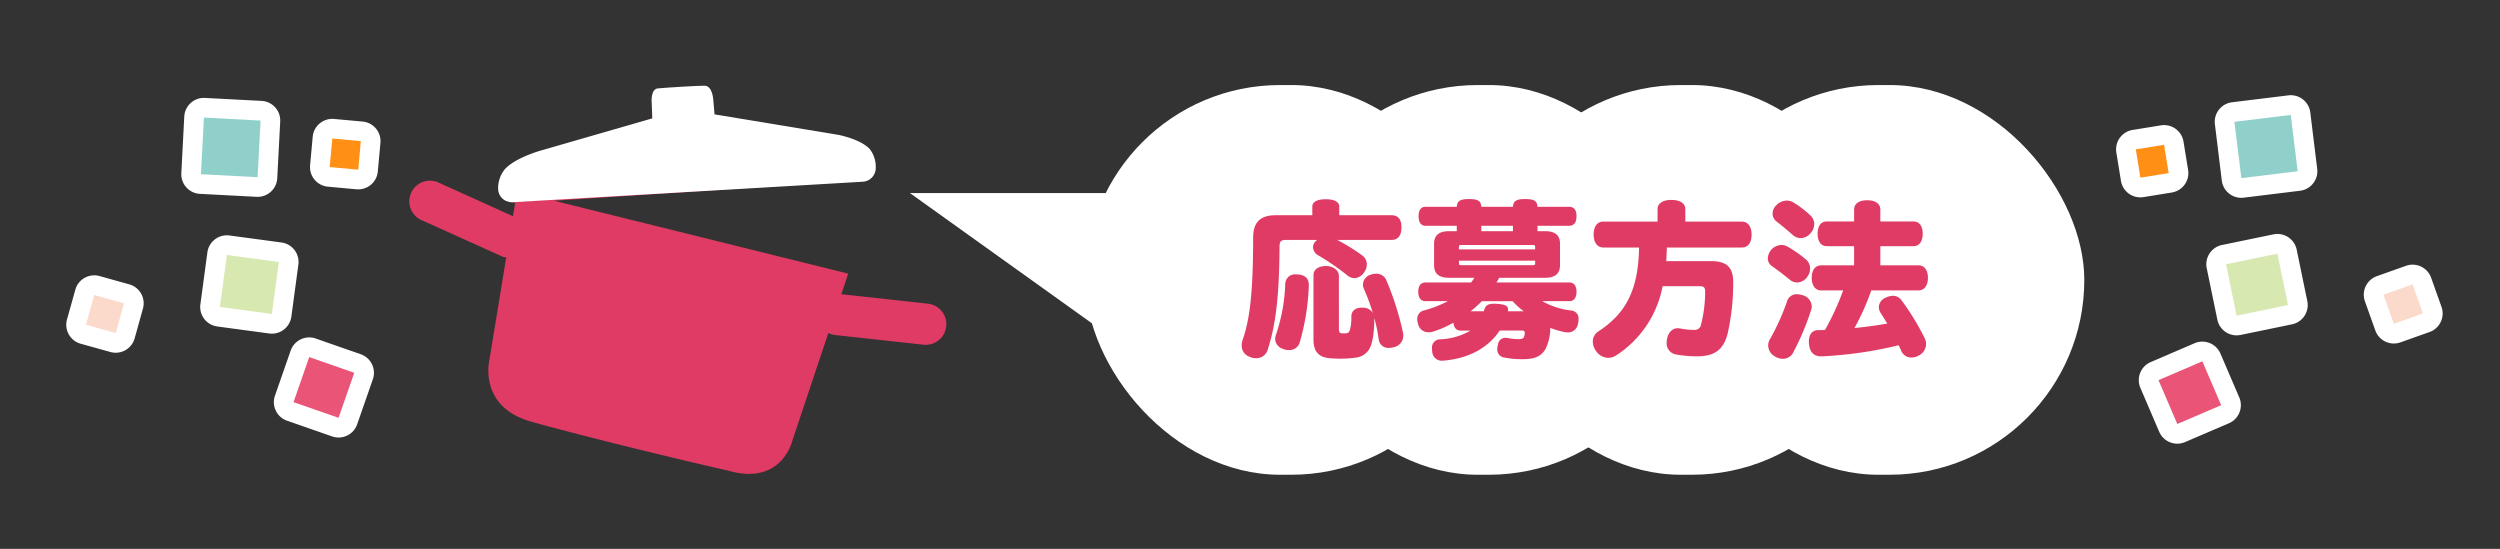 <svg xmlns="http://www.w3.org/2000/svg" xmlns:xlink="http://www.w3.org/1999/xlink" width="455.468" height="100" viewBox="0 0 455.468 100"><rect x="0" y="0" width="455.468" height="100" fill="#333333" stroke="none"/><defs><clipPath id="a"><rect width="64.704" height="31.205" fill="#fff"/></clipPath><clipPath id="b"><rect width="138.693" height="43.112" transform="translate(0 0)" fill="none"/></clipPath><clipPath id="c"><rect width="67.043" height="66.978" fill="none"/></clipPath></defs><g transform="translate(-702.266 -4939.507)"><g transform="translate(271.609 2935.475)"><path d="M95.131,22.746,79.8,26.783l-.175-3.947L24.818,29.642,75.073,6.471a2.459,2.459,0,0,0,1.336-3.13A5.212,5.212,0,0,0,74.227.59C72.039-.493,68.12.246,68.12.246L46.68,4.791a1.722,1.722,0,0,0-.288.1L45.2,2.462S44.188.246,42.891.742c-1.1.429-6.022,2.707-7.41,3.412-1.32.485-.288,2.65-.288,2.65l1.2,2.752a2.254,2.254,0,0,0-.248.152l-16,12.3s-3.778,2.814-4.81,5.47a5.42,5.42,0,0,0,.152,3.682,2.348,2.348,0,0,0,2.865,1.365l.5,2.43L3.818,34.086A3.756,3.756,0,0,0,3.694,41.6l16.026.919a3.353,3.353,0,0,0,.671-.124l3.829,18.5s1.054,8.746,11.16,7.816c8.605-.8,25.426-2.91,36.682-4.528,10.257-.88,8.96-9.428,8.96-9.428l-.9-20.52a3.742,3.742,0,0,0,1.2-.079L97.093,30a3.756,3.756,0,0,0-1.962-7.252" transform="translate(519.039 2004.032) rotate(21)" fill="#df3b64"/><g transform="matrix(0.951, 0.309, -0.309, 0.951, 530.248, 2010.24)"><g transform="translate(0 0)" clip-path="url(#a)"><path d="M10.858,1.95S9.941-.376,8.584.053C7.422.424,2.227,2.462.762,3.1-.625,3.526.306,5.8.306,5.8l1.1,2.97L11.985,4.623Z" transform="translate(21.695 0)" fill="#fff"/><path d="M62.489.823C60.313-.415,56.235.111,56.235.111L33.93,3.486a2.871,2.871,0,0,0-.608.166l-9.983,3.96A2.952,2.952,0,0,0,22.8,7.9L5.631,19.528S1.578,22.181.368,24.839A5.516,5.516,0,0,0,.3,28.61a2.5,2.5,0,0,0,3.367,1.478l59.352-23.2a2.508,2.508,0,0,0,1.554-3.121A5.326,5.326,0,0,0,62.489.823" transform="translate(0 0.927)" fill="#fff"/></g></g></g><rect width="73" height="71" rx="35.5" transform="translate(900 4955)" fill="#fff"/><rect width="73" height="71" rx="35.5" transform="translate(973 4955)" fill="#fff"/><rect width="73" height="71" rx="35.5" transform="translate(936 4955)" fill="#fff"/><rect width="73" height="71" rx="35.5" transform="translate(1009 4955)" fill="#fff"/><g transform="translate(921.654 4968.943)"><g clip-path="url(#b)"><path d="M14.831,14.279c-.8,0-1.1.275-1.1,1.134-.061,9.253-.7,14.462-2.206,19a2.128,2.128,0,0,1-2.145,1.409,2.612,2.612,0,0,1-1.164-.275A2.108,2.108,0,0,1,6.835,33.52a3.368,3.368,0,0,1,.214-1.164c1.2-3.523,1.869-8.119,1.869-18.475,0-3,1.47-4.106,4.136-4.106H19.7V8.181c0-.827.887-1.317,2.451-1.317s2.451.49,2.451,1.317V9.775h9.468c1.378,0,1.869.858,1.869,2.206s-.491,2.3-1.869,2.3H24.238a35.192,35.192,0,0,1,4.595,2.85,1.986,1.986,0,0,1,.8,1.592,2.4,2.4,0,0,1-.49,1.441,2.187,2.187,0,0,1-1.777,1.072,2.062,2.062,0,0,1-1.348-.552A45.7,45.7,0,0,0,20.806,17.1a1.781,1.781,0,0,1-.98-1.47,1.639,1.639,0,0,1,.674-1.286l.09-.062Zm2.544,18.782a1.964,1.964,0,0,1-1.931,1.286,2.784,2.784,0,0,1-1.072-.213,1.987,1.987,0,0,1-1.44-1.808,2.441,2.441,0,0,1,.153-.8,32.162,32.162,0,0,0,1.685-9.284,1.778,1.778,0,0,1,2.022-1.685h.245c1.226.092,2.023.644,2.023,1.93V22.7a42.66,42.66,0,0,1-1.685,10.356m7.169-2.7c0,.827.123.949.858.949s.858-.06,1.1-.49a7.894,7.894,0,0,0,.306-2.573c.031-1.012.674-1.624,1.9-1.624h.245a2.074,2.074,0,0,1,1.777.98,36.381,36.381,0,0,0-1.624-4.382,1.875,1.875,0,0,1-.184-.8A1.93,1.93,0,0,1,30.3,20.621a2.92,2.92,0,0,1,.981-.184,1.933,1.933,0,0,1,1.868,1.1,52.921,52.921,0,0,1,3.063,9.59,3.475,3.475,0,0,1,.062.582,2.162,2.162,0,0,1-1.745,2.114,2.9,2.9,0,0,1-.859.123,1.739,1.739,0,0,1-1.869-1.5,31.081,31.081,0,0,0-.8-3.952v.214c-.031,2.359-.306,4.535-.98,5.546a3.3,3.3,0,0,1-2.207,1.44,20.151,20.151,0,0,1-2.972.215c-.735,0-1.44-.031-2.083-.093-1.931-.214-2.849-1.225-2.849-3.4V20.652c0-.95.888-1.624,2.3-1.624,1.257,0,2.329.766,2.329,1.777Z" fill="#df3b64"/><path d="M66.515,22.031c.858,0,1.317.612,1.317,1.685s-.459,1.715-1.317,1.715H61.582a13.788,13.788,0,0,0,5.393,1.716A1.45,1.45,0,0,1,68.2,28.741a3.107,3.107,0,0,1-.123.889,1.8,1.8,0,0,1-1.807,1.5,4.108,4.108,0,0,1-.613-.062,16.725,16.725,0,0,1-2.6-.766,8.948,8.948,0,0,1-.859,3.83C61.49,35.328,60.448,36,58.15,36a16.126,16.126,0,0,1-3.523-.307A1.441,1.441,0,0,1,53.4,34.164a2.307,2.307,0,0,1,.122-.8,1.362,1.362,0,0,1,1.41-1.256,2.916,2.916,0,0,1,.49.062,10.142,10.142,0,0,0,1.839.183c.551,0,.827-.092.95-.337a1.447,1.447,0,0,0,.184-.827c0-.307-.092-.4-.552-.4H53.83c-1.931,2.941-5.362,5.024-9.988,5.454a1.525,1.525,0,0,1-.368.03,1.728,1.728,0,0,1-1.93-1.654,3.124,3.124,0,0,1-.031-.522,1.492,1.492,0,0,1,1.5-1.716A11.648,11.648,0,0,0,48.5,30.794H46.722c-.766,0-1.226-.491-1.318-1.441A18.371,18.371,0,0,1,41.7,30.977a2.569,2.569,0,0,1-.827.123A1.877,1.877,0,0,1,39,29.69a3.035,3.035,0,0,1-.185-.98,1.554,1.554,0,0,1,1.257-1.593,21.517,21.517,0,0,0,4.321-1.686H40.318c-.858,0-1.317-.643-1.317-1.715s.459-1.685,1.317-1.685h8.3a8.7,8.7,0,0,0,.613-.858H44.607c-1.746,0-2.726-.674-2.726-2.3V14.983c0-1.623.98-2.3,2.726-2.3h1.41V11.7h-5.7c-.827,0-1.256-.644-1.256-1.746s.429-1.716,1.256-1.716h5.7c.061-1.134.766-1.409,2.206-1.409,1.532,0,2.206.275,2.267,1.409h5.761c.061-1.134.766-1.409,2.206-1.409,1.531,0,2.206.275,2.267,1.409h5.76c.919,0,1.348.612,1.348,1.716S67.4,11.7,66.484,11.7h-5.76v.98H62.1c1.747,0,2.727.675,2.727,2.3v3.892c0,1.624-.98,2.3-2.727,2.3H53.738a7.793,7.793,0,0,1-.49.858ZM60.295,15.6c0-.337-.062-.4-.49-.4H46.9c-.428,0-.49.061-.49.4v.4h13.88Zm0,2.452H46.415v.428c0,.337.062.4.49.4h12.9c.428,0,.49-.062.49-.4Zm-9.713,7.383a19.516,19.516,0,0,1-2.053,1.839H50.95c.03-.092.061-.215.092-.306.215-.706.612-1.073,1.777-1.073a3.856,3.856,0,0,1,.582.031c1.348.091,1.961.336,1.961,1.042a1.139,1.139,0,0,1-.031.306h2.881a14.427,14.427,0,0,1-2.023-1.839ZM50.49,12.685h5.761V11.7H50.49Z" fill="#df3b64"/><path d="M72.729,15.658c-1.164,0-1.776-.98-1.776-2.359,0-1.41.612-2.36,1.776-2.36H82.6V8.672c0-1.1,1.011-1.685,2.513-1.685s2.543.582,2.543,1.685v2.267h10.3c1.164,0,1.776,1.011,1.776,2.36,0,1.439-.612,2.359-1.776,2.359H84.282v.367q-.046,1.057-.093,2.114H92.37c2.881,0,4.013,1.165,4.013,3.861a42.214,42.214,0,0,1-1.011,9.314c-.766,3.033-2.451,4.167-5.576,4.167a21.445,21.445,0,0,1-3.831-.337A2.049,2.049,0,0,1,84.251,33a4.7,4.7,0,0,1,.061-.613c.214-1.226.949-2.022,1.991-2.022a2.658,2.658,0,0,1,.491.061,14.491,14.491,0,0,0,2.511.245,1.17,1.17,0,0,0,1.227-1.041,23.956,23.956,0,0,0,.735-5.945c0-.765-.246-.98-1.041-.98H83.514a19.171,19.171,0,0,1-8.485,12.623,2.629,2.629,0,0,1-1.411.43A2.758,2.758,0,0,1,71.382,34.5a3.031,3.031,0,0,1-.583-1.716,2.158,2.158,0,0,1,1.012-1.838c4.749-3.125,7.292-7.17,7.415-15.289Z" fill="#df3b64"/><path d="M103.364,19a1.685,1.685,0,0,1-.674-1.379,2.531,2.531,0,0,1,2.483-2.42,2.071,2.071,0,0,1,1.072.275,22.423,22.423,0,0,1,3.462,2.421,2.107,2.107,0,0,1,.674,1.594,2.449,2.449,0,0,1-.459,1.439,2.341,2.341,0,0,1-1.9,1.1,2.077,2.077,0,0,1-1.317-.491c-1.041-.858-2.236-1.777-3.34-2.543m3.892,15.9a2.112,2.112,0,0,1-1.839,1.042,2.9,2.9,0,0,1-1.44-.429,2.335,2.335,0,0,1-1.225-2.022,2.267,2.267,0,0,1,.367-1.2,41.928,41.928,0,0,0,3.034-6.71,1.818,1.818,0,0,1,1.808-1.409,3.6,3.6,0,0,1,1.072.184,2.2,2.2,0,0,1,1.654,2.052,2.428,2.428,0,0,1-.153.767,48.279,48.279,0,0,1-3.278,7.721m-3-23.991a1.784,1.784,0,0,1-.7-1.44A2.053,2.053,0,0,1,104.192,8a2.692,2.692,0,0,1,1.961-.888,2.353,2.353,0,0,1,1.1.275A18.726,18.726,0,0,1,110.5,9.867a2.165,2.165,0,0,1,.643,1.533,2.508,2.508,0,0,1-.675,1.654,2.351,2.351,0,0,1-1.807.889,2.161,2.161,0,0,1-1.409-.552c-.951-.827-1.992-1.716-3-2.482m17.281,12.562a44.3,44.3,0,0,1-3.064,6.863c1.992-.214,4.013-.459,5.974-.827-.4-.674-.8-1.287-1.164-1.869a2.068,2.068,0,0,1-.367-1.134,1.9,1.9,0,0,1,1.194-1.684,3.328,3.328,0,0,1,1.379-.369,1.921,1.921,0,0,1,1.563.828,44.937,44.937,0,0,1,4.228,6.924,2.477,2.477,0,0,1,.245,1.042,2.375,2.375,0,0,1-1.317,2.083,2.676,2.676,0,0,1-1.317.369,1.949,1.949,0,0,1-1.839-1.1c-.154-.367-.337-.735-.521-1.133a74.273,74.273,0,0,1-13.972,2.022H112.4c-1.287,0-2.084-.736-2.206-2.237a2.208,2.208,0,0,1-.03-.428c0-1.41.674-2.115,1.746-2.115.4,0,.8,0,1.195-.031a47.717,47.717,0,0,0,3.309-7.2H112.4c-1.1,0-1.716-.949-1.716-2.3s.613-2.267,1.716-2.267h6.006V15.413h-4.995c-1.072,0-1.654-.92-1.654-2.267s.582-2.237,1.654-2.237h4.995V8.764c0-1.1.919-1.716,2.39-1.716s2.389.613,2.389,1.716v2.145h6.067c1.042,0,1.654.888,1.654,2.237s-.612,2.267-1.654,2.267h-6.067v3.493h6.955c1.1,0,1.716.919,1.716,2.267s-.612,2.3-1.716,2.3Z" fill="#df3b64"/></g></g><path d="M911.75,4974.678H868.041l43.709,31.283Z" fill="#fff"/><g transform="matrix(-0.391, 0.921, -0.921, -0.391, 1157.734, 4972.729)"><g transform="translate(0 0)" clip-path="url(#c)"><path d="M7.727,0a3.576,3.576,0,0,1,2.64,1.159L14.175,5.3a3.584,3.584,0,0,1-.215,5.063L9.815,14.175a3.583,3.583,0,0,1-5.063-.214L.944,9.816a3.584,3.584,0,0,1,.215-5.063L5.3.944A3.57,3.57,0,0,1,7.727,0" transform="translate(19.731 0)" fill="#fff"/><rect width="5.629" height="5.629" transform="matrix(-0.736, 0.677, -0.677, -0.736, 31.268, 7.728)" fill="#fbdacc"/><path d="M9.6,0a3.57,3.57,0,0,1,2.479,1l6.274,6.012a3.583,3.583,0,0,1,.108,5.066l-6.012,6.274a3.583,3.583,0,0,1-5.066.107L1.1,12.443A3.583,3.583,0,0,1,1,7.377L7.008,1.1A3.573,3.573,0,0,1,9.6,0M10.8,9.7,9.7,8.649,8.65,9.749l1.1,1.054Z" transform="translate(47.591 27.296)" fill="#fff"/><rect width="8.689" height="8.689" transform="translate(63.46 36.892) rotate(133.785)" fill="#e95477"/><path d="M12.527,0a3.582,3.582,0,0,1,3.106,1.791L20.8,10.739a3.584,3.584,0,0,1-1.31,4.9L10.545,20.8a3.583,3.583,0,0,1-4.9-1.31L.481,10.545a3.583,3.583,0,0,1,1.31-4.9L10.738.481A3.564,3.564,0,0,1,12.527,0M12.8,11.221,11.221,8.479,8.478,10.063l1.584,2.742Z" transform="translate(0 31.12)" fill="#fff"/><rect width="10.333" height="10.333" transform="translate(17.7 43.651) rotate(149.984)" fill="#90d0ca"/><path d="M8,0a3.579,3.579,0,0,1,3.031,1.672L13.818,6.09a3.582,3.582,0,0,1-1.12,4.942L8.281,13.818A3.583,3.583,0,0,1,3.338,12.7L.553,8.28a3.584,3.584,0,0,1,1.12-4.942L6.09.552A3.582,3.582,0,0,1,8,0" transform="translate(14.02 52.607)" fill="#fff"/><rect width="5.223" height="5.222" transform="matrix(-0.846, 0.533, -0.533, -0.846, 24.807, 60.608)" fill="#ff9015"/><path d="M11.442,0a3.58,3.58,0,0,1,2.95,1.545L19.83,9.406a3.584,3.584,0,0,1-.908,4.986L11.061,19.83a3.584,3.584,0,0,1-4.986-.908L.637,11.061a3.584,3.584,0,0,1,.908-4.986L9.406.637A3.567,3.567,0,0,1,11.442,0M11.9,10.537,10.537,8.569,8.569,9.93,9.931,11.9Z" transform="translate(24.203 23.212)" fill="#fff"/><rect width="9.559" height="9.559" transform="translate(41.087 34.657) rotate(145.323)" fill="#d7e8b1"/></g></g><g transform="matrix(0.454, 0.891, -0.891, 0.454, 761.943, 4945.429)"><g clip-path="url(#c)"><path d="M7.727,15.12a3.576,3.576,0,0,0,2.64-1.159l3.808-4.145a3.584,3.584,0,0,0-.215-5.063L9.815.945a3.583,3.583,0,0,0-5.063.214L.944,5.3a3.584,3.584,0,0,0,.215,5.063L5.3,14.175a3.57,3.57,0,0,0,2.423.944" transform="translate(19.731 51.858)" fill="#fff"/><rect width="5.629" height="5.629" transform="translate(27.46 63.394) rotate(-137.428)" fill="#fbdacc"/><path d="M9.6,19.452a3.57,3.57,0,0,0,2.479-1l6.274-6.012a3.583,3.583,0,0,0,.108-5.066L12.444,1.1A3.583,3.583,0,0,0,7.377,1L1.1,7.008A3.583,3.583,0,0,0,1,12.075l6.011,6.273a3.573,3.573,0,0,0,2.587,1.1m1.207-9.7L9.7,10.8,8.65,9.7l1.1-1.054Z" transform="translate(47.591 20.23)" fill="#fff"/><rect width="8.689" height="8.689" transform="translate(57.186 36.098) rotate(-133.785)" fill="#e95477"/><path d="M12.527,21.284a3.582,3.582,0,0,0,3.106-1.791L20.8,10.545a3.584,3.584,0,0,0-1.31-4.9L10.545.481a3.583,3.583,0,0,0-4.9,1.31L.481,10.739a3.583,3.583,0,0,0,1.31,4.9L10.738,20.8a3.564,3.564,0,0,0,1.789.481M12.8,10.063,11.22,12.805,8.478,11.221l1.584-2.742Z" transform="translate(0 14.573)" fill="#fff"/><rect width="10.333" height="10.333" transform="translate(12.531 32.274) rotate(-149.984)" fill="#90d0ca"/><path d="M8,14.371A3.579,3.579,0,0,0,11.032,12.7l2.786-4.418A3.582,3.582,0,0,0,12.7,3.339L8.281.553a3.583,3.583,0,0,0-4.943,1.12L.553,6.09a3.584,3.584,0,0,0,1.12,4.942L6.09,13.819A3.582,3.582,0,0,0,8,14.371" transform="translate(14.02 0)" fill="#fff"/><rect width="5.223" height="5.222" transform="matrix(-0.846, -0.533, 0.533, -0.846, 22.021, 10.787)" fill="#ff9015"/><path d="M11.442,20.467a3.58,3.58,0,0,0,2.95-1.545l5.439-7.861a3.584,3.584,0,0,0-.908-4.986L11.061.637a3.584,3.584,0,0,0-4.986.908L.637,9.406a3.584,3.584,0,0,0,.908,4.986l7.862,5.439a3.567,3.567,0,0,0,2.035.637M11.9,9.93,10.537,11.9,8.569,10.537,9.931,8.569Z" transform="translate(24.203 23.299)" fill="#fff"/><rect width="9.559" height="9.559" transform="translate(35.648 40.182) rotate(-145.323)" fill="#d7e8b1"/></g></g></g></svg>